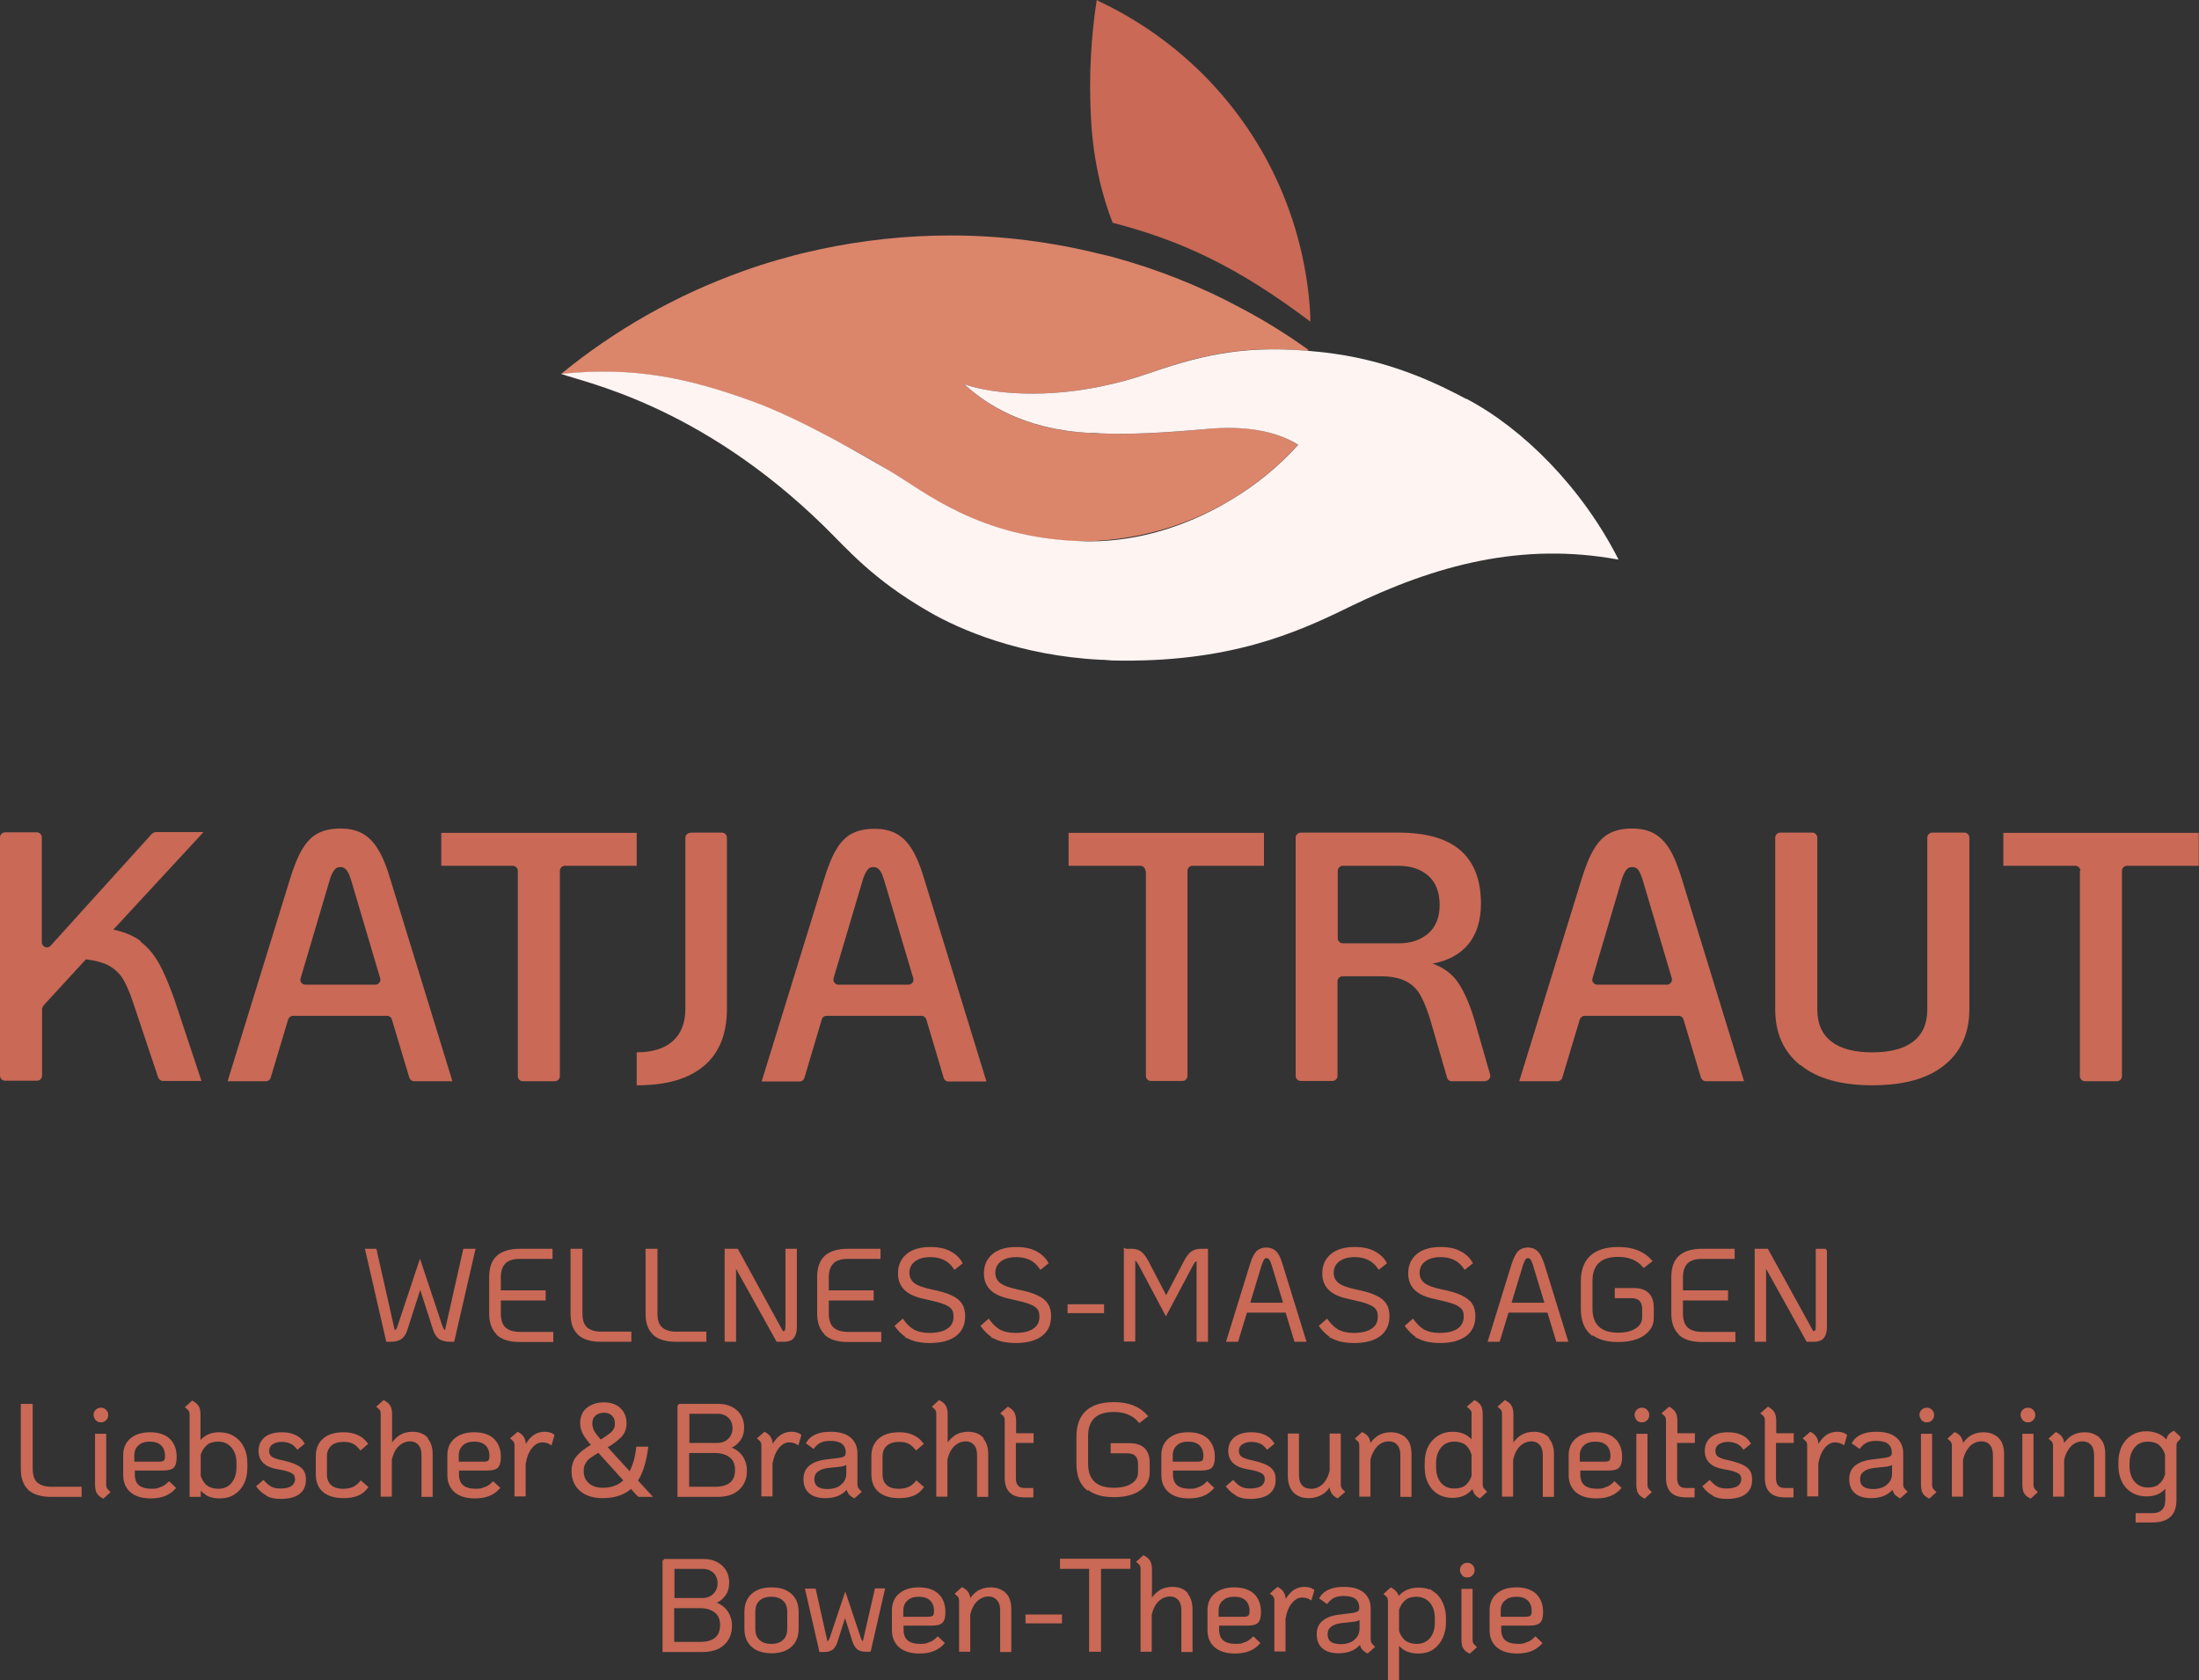 <?xml version="1.0" encoding="UTF-8"?>
<svg id="Main_1" data-name="Main 1" xmlns="http://www.w3.org/2000/svg" version="1.1" viewBox="0 0 86.76 66.29">
  <rect x="0" y="0" width="86.76" height="66.29" fill="#333333" stroke="none"/>
  <defs>
    <style>
      .cls-1 {
        fill: none;
      }

      .cls-1, .cls-2, .cls-3, .cls-4 {
        stroke-width: 0px;
      }

      .cls-5 {
        stroke: #c96956;
        stroke-miterlimit: 10;
        stroke-width: .1px;
      }

      .cls-5, .cls-2 {
        fill: #c96956;
      }

      .cls-3 {
        fill: #fef4f2;
      }

      .cls-4 {
        fill: #db856b;
      }
    </style>
  </defs>
  <g>
    <path class="cls-1" d="M42.62,21.36c.26,0,.53,0,.78,0,1.9-.09,3.68-.73,5.23-1.67-1.54.94-3.32,1.52-5.23,1.65-.26.02-.52.03-.78.03Z"/>
    <path class="cls-1" d="M35.11,18.59c-.7-.45-1.42-.85-2.17-1.23.8.43,1.56.87,2.17,1.23Z"/>
    <path class="cls-4" d="M29.64,15.83c1.05.38,2.22.96,3.3,1.54.74.38,1.47.78,2.17,1.23,1.34.79,3.5,2.63,7.51,2.76.26,0,.53,0,.78-.03,1.9-.13,3.68-.71,5.23-1.65.96-.58,1.83-1.3,2.58-2.13-.93-.59-2.22-.76-3.55-.63-2.01.19-3.14.22-4.25.18-.14,0-.28,0-.42-.02-2.62-.12-4.12-1.17-4.96-1.92.8.29,2.8.62,5.38.09.58-.12,1.18-.27,1.81-.49,1.93-.67,3.63-1.16,6.36-.92.01-.01.03-.03.04-.04-.84-.6-1.72-1.15-2.63-1.63-1.63-.88-3.37-1.57-5.2-2.06-.13-.03-.26-.06-.39-.09-1.89-.47-3.87-.73-5.9-.73-1.76,0-3.47.19-5.12.54-.46.1-.9.2-1.35.33-.12.03-.24.07-.36.1-.46.13-.92.28-1.36.44-2.63.94-5.06,2.32-7.18,4.06,2.93-.3,5.03.17,7.51,1.07Z"/>
    <path class="cls-2" d="M43.4,7.19c.13.52.28,1.05.5,1.6,2.74.71,4.94,1.75,7.8,3.9,0-.45-.08-2.31-.85-4.43-1.31-3.64-4.02-6.56-7.45-8.19-.04-.02-.09-.05-.13-.07-.23,1.49-.31,3.03-.23,4.59.04.89.16,1.74.36,2.6Z"/>
    <path class="cls-3" d="M57.85,15.74c-.88-.46-2.72-1.44-5.25-1.79-.35-.05-.68-.08-1.01-.11-2.74-.23-4.44.26-6.36.92-.63.22-1.23.37-1.81.49-2.58.53-4.58.2-5.38-.09.83.75,2.33,1.79,4.96,1.92.14,0,.28.01.42.02,1.11.04,2.24,0,4.25-.18,1.33-.12,2.62.04,3.55.63-.75.83-1.62,1.55-2.58,2.13-1.54.94-3.32,1.58-5.23,1.67-.26.01-.52.02-.78,0-4.02-.13-6.17-1.97-7.51-2.76-.61-.36-1.36-.79-2.17-1.23-1.08-.58-2.25-1.16-3.3-1.54-2.47-.89-4.58-1.37-7.51-1.07.81.32,5.43,1.18,10.36,6,.96.94,1.92,2.1,4.14,3.38,1.24.72,3.62,1.74,6.77,1.9.16,0,.32.02.48.03,4.58.1,7.24-1.08,9.32-2.1,3.44-1.68,6.85-2.58,10.65-1.88-1.45-2.86-3.78-5.18-6.01-6.35Z"/>
  </g>
  <g>
    <path class="cls-2" d="M5.54,37.15c.28.21.52.49.72.84.2.35.4.83.61,1.41l1.08,3.25h-1.52c-.09,0-.16-.06-.19-.14l-.99-2.96c-.13-.39-.26-.69-.39-.91s-.31-.39-.53-.52-.54-.22-.94-.27l-1.68,1.83s-.05.09-.05.14v2.62c0,.11-.09.2-.2.2H.2c-.11,0-.2-.09-.2-.2v-9.4c0-.11.09-.2.2-.2h1.25c.11,0,.2.09.2.2v4.14c0,.18.23.27.35.13l3.99-4.41s.09-.07.15-.07h1.89l-3.56,3.85c.44.09.8.24,1.08.45Z"/>
    <path class="cls-2" d="M15.29,40.08h-3.73c-.09,0-.16.06-.19.14l-.69,2.3c-.02.08-.1.14-.19.14h-1.51l2.45-7.94c.16-.52.32-.93.5-1.22.17-.29.38-.5.61-.62s.53-.19.88-.19.63.06.87.19.44.33.62.62c.18.29.35.7.5,1.22l2.44,7.94h-1.51c-.09,0-.16-.06-.19-.14l-.69-2.3c-.02-.08-.1-.14-.19-.14ZM14.81,38.85c.13,0,.23-.13.19-.25l-1.14-3.85c-.06-.19-.11-.32-.18-.41s-.14-.13-.25-.13-.19.04-.25.13-.13.22-.18.41l-1.14,3.85c-.04.13.06.25.19.25h2.76Z"/>
    <path class="cls-2" d="M17.39,34.16h2.84c.11,0,.2.09.2.2v8.1c0,.11.09.2.2.2h1.26c.11,0,.2-.09.2-.2v-8.1c0-.11.09-.2.2-.2h2.83v-1.3h-7.71v1.3Z"/>
    <path class="cls-2" d="M27.24,32.86c-.11,0-.2.09-.2.2v6.74c0,.56-.17.99-.5,1.28-.33.29-.8.44-1.42.44v1.3s.03,0,.04,0c1.15,0,2.02-.26,2.62-.77.6-.51.9-1.26.9-2.24v-6.76c0-.11-.09-.2-.2-.2h-1.25Z"/>
    <path class="cls-2" d="M36.33,40.08h-3.72c-.09,0-.17.06-.19.15l-.68,2.29c-.03.09-.1.15-.19.15h-1.5l2.45-7.94c.16-.52.32-.93.5-1.22.17-.29.38-.5.61-.62s.53-.19.88-.19.63.06.87.19.44.33.62.62c.18.29.35.7.5,1.22l2.44,7.94h-1.5c-.09,0-.17-.06-.19-.15l-.68-2.29c-.03-.09-.1-.15-.19-.15ZM35.84,38.85c.14,0,.23-.13.19-.26l-1.14-3.84c-.06-.19-.11-.32-.18-.41s-.14-.13-.25-.13-.19.04-.25.13-.13.22-.18.41l-1.14,3.84c-.04.13.06.26.19.26h2.75Z"/>
    <path class="cls-2" d="M45.19,34.36c0-.11-.09-.2-.2-.2h-2.83v-1.3h7.71v1.3h-2.82c-.11,0-.2.09-.2.2v8.09c0,.11-.09.2-.2.2h-1.24c-.11,0-.2-.09-.2-.2v-8.09Z"/>
    <path class="cls-2" d="M58.61,42.66h-1.33c-.09,0-.17-.06-.19-.15l-.62-2.14c-.13-.46-.27-.81-.41-1.07-.14-.26-.33-.45-.58-.58-.25-.13-.58-.2-1-.2h-1.51c-.11,0-.2.09-.2.2v3.73c0,.11-.09.2-.2.2h-1.25c-.11,0-.2-.09-.2-.2v-9.4c0-.11.09-.2.2-.2h3.84c1.1,0,1.92.23,2.46.7.54.47.81,1.17.81,2.11,0,.66-.17,1.19-.5,1.6-.34.4-.81.65-1.41.76.46.16.81.43,1.05.81.24.38.46.9.64,1.54l.58,2.02c.04.13-.06.26-.19.26ZM55.17,37.22c.49,0,.88-.13,1.18-.39.3-.26.45-.64.45-1.13s-.15-.89-.45-1.15-.69-.39-1.18-.39h-2.19c-.11,0-.2.09-.2.2v2.66c0,.11.09.2.2.2h2.19Z"/>
    <path class="cls-2" d="M66.25,40.08h-3.73c-.09,0-.16.06-.19.14l-.69,2.3c-.02.08-.1.14-.19.14h-1.51l2.45-7.94c.16-.52.32-.93.5-1.22.17-.29.38-.5.61-.62s.53-.19.88-.19.63.06.87.19.44.33.62.62c.18.29.34.7.5,1.22l2.44,7.94h-1.51c-.09,0-.16-.06-.19-.14l-.69-2.3c-.02-.08-.1-.14-.19-.14ZM65.77,38.85c.13,0,.22-.13.19-.25l-1.14-3.85c-.06-.19-.11-.32-.17-.41s-.14-.13-.25-.13-.19.04-.25.13-.13.22-.18.41l-1.14,3.85c-.04.13.06.25.19.25h2.77Z"/>
    <path class="cls-2" d="M71.03,42.03c-.66-.53-.99-1.26-.99-2.21v-6.77c0-.11.09-.2.2-.2h1.26c.11,0,.2.09.2.2v6.77c0,.56.18.98.55,1.27.37.29.91.43,1.62.43s1.25-.14,1.62-.43c.37-.29.55-.71.55-1.27v-6.77c0-.11.09-.2.2-.2h1.26c.11,0,.2.09.2.2v6.77c0,.94-.33,1.68-.99,2.21s-1.6.79-2.83.79-2.18-.26-2.83-.79Z"/>
    <path class="cls-2" d="M82.08,34.36c0-.11-.09-.2-.2-.2h-2.84v-1.3h7.71v1.3h-2.83c-.11,0-.2.09-.2.2v8.1c0,.11-.09.2-.2.2h-1.26c-.11,0-.2-.09-.2-.2v-8.1Z"/>
  </g>
  <g>
    <path class="cls-5" d="M18.7,49.32l-.82,3.57h-.13c-.17,0-.31-.04-.4-.1-.09-.07-.17-.19-.22-.35l-.55-1.71-.55,1.71c-.05.16-.12.28-.22.35s-.23.1-.4.1h-.13l-.82-3.57h.35l.73,3.24s.08-.04.11-.07c.03-.03.06-.08.08-.15l.84-2.52.84,2.52c.02.06.05.11.08.15.03.03.06.06.1.07l.73-3.24h.36Z"/>
    <path class="cls-5" d="M19.64,52.62c-.19-.17-.29-.44-.29-.8v-1.44c0-.36.1-.63.29-.8.19-.17.49-.26.88-.26h1.23v.3h-1.23c-.28,0-.48.06-.61.19-.13.13-.2.32-.2.58v.57h1.77v.3h-1.77v.57c0,.26.07.46.2.58s.33.19.61.19h1.26v.3h-1.26c-.4,0-.69-.09-.88-.26Z"/>
    <path class="cls-5" d="M22.84,52.62c-.19-.17-.28-.44-.28-.8v-2.5h.37v2.5c0,.26.06.46.19.58s.33.19.59.19h1.15v.3h-1.15c-.39,0-.68-.09-.87-.26Z"/>
    <path class="cls-5" d="M25.8,52.62c-.19-.17-.28-.44-.28-.8v-2.5h.37v2.5c0,.26.06.46.19.58s.33.19.59.19h1.15v.3h-1.15c-.39,0-.68-.09-.87-.26Z"/>
    <path class="cls-5" d="M31.39,49.32v3.04c0,.18-.04.31-.11.4s-.19.13-.35.13h-.26l-1.68-3.02v3.02h-.35v-3.57h.44l1.78,3.25h.04c.05,0,.09-.02.11-.06.02-.04.03-.1.03-.2v-2.99h.35Z"/>
    <path class="cls-5" d="M32.58,52.62c-.19-.17-.29-.44-.29-.8v-1.44c0-.36.1-.63.29-.8.19-.17.49-.26.88-.26h1.23v.3h-1.23c-.28,0-.48.06-.61.19-.13.13-.2.32-.2.58v.57h1.77v.3h-1.77v.57c0,.26.07.46.2.58s.33.19.61.19h1.26v.3h-1.26c-.4,0-.69-.09-.88-.26Z"/>
    <path class="cls-5" d="M35.92,52.8c-.2-.09-.39-.25-.56-.48l.25-.22c.15.2.3.34.46.42.16.08.36.12.6.12.32,0,.57-.06.74-.18.18-.12.26-.29.26-.52,0-.14-.03-.25-.1-.33-.06-.08-.18-.15-.34-.21-.16-.06-.4-.12-.72-.19-.35-.07-.61-.18-.78-.34-.17-.16-.25-.37-.25-.63,0-.31.11-.55.33-.73.22-.18.53-.26.92-.26.28,0,.52.05.72.15.2.1.36.24.47.43l-.25.2c-.11-.16-.24-.28-.4-.36-.16-.08-.35-.12-.56-.12-.27,0-.48.06-.64.18-.16.12-.24.29-.24.49,0,.18.07.33.21.44.14.11.37.19.69.26.34.07.6.14.78.23.19.08.32.19.4.31.08.12.12.28.12.47,0,.33-.12.58-.35.75-.23.17-.57.26-1,.26-.31,0-.57-.05-.77-.14Z"/>
    <path class="cls-5" d="M39.31,52.8c-.2-.09-.39-.25-.56-.48l.25-.22c.15.2.3.34.46.42.16.08.36.12.6.12.32,0,.57-.06.74-.18.18-.12.26-.29.26-.52,0-.14-.03-.25-.1-.33-.06-.08-.18-.15-.34-.21-.16-.06-.4-.12-.72-.19-.35-.07-.61-.18-.78-.34-.17-.16-.25-.37-.25-.63,0-.31.11-.55.33-.73.22-.18.53-.26.92-.26.28,0,.52.05.72.15.2.1.36.24.47.43l-.25.2c-.11-.16-.24-.28-.4-.36-.16-.08-.35-.12-.56-.12-.27,0-.48.06-.64.18-.16.12-.24.29-.24.49,0,.18.07.33.21.44.14.11.37.19.69.26.34.07.6.14.78.23.19.08.32.19.4.31.08.12.12.28.12.47,0,.33-.12.58-.35.75-.23.17-.57.26-1,.26-.31,0-.57-.05-.77-.14Z"/>
    <path class="cls-5" d="M42.17,51.51h1.34v.25h-1.34v-.25Z"/>
    <path class="cls-5" d="M44.41,49.32h.22c.15,0,.27.03.36.1.09.07.18.18.27.35l.75,1.44.75-1.44c.09-.17.18-.29.27-.35.09-.07.22-.1.36-.1h.22v3.57h-.35v-3.2s-.09.03-.12.05c-.04.03-.07.08-.11.15l-1.03,1.94-1.03-1.94c-.04-.07-.08-.13-.11-.16s-.07-.04-.12-.05v3.2h-.35v-3.57Z"/>
    <path class="cls-5" d="M50.77,51.74h-1.61l-.35,1.15h-.37l.92-2.98c.07-.24.16-.41.24-.5.09-.09.21-.14.36-.14s.27.05.36.14c.09.09.17.26.24.5l.92,2.98h-.37l-.35-1.15ZM50.69,51.45l-.47-1.55c-.04-.12-.07-.2-.11-.24-.03-.04-.08-.07-.14-.07s-.1.02-.13.07c-.03.04-.07.12-.11.24l-.47,1.55h1.43Z"/>
    <path class="cls-5" d="M52.66,52.8c-.2-.09-.39-.25-.56-.48l.25-.22c.15.2.3.34.46.42.16.08.36.12.6.12.32,0,.57-.06.74-.18.18-.12.26-.29.26-.52,0-.14-.03-.25-.1-.33-.06-.08-.18-.15-.34-.21s-.4-.12-.72-.19c-.35-.07-.61-.18-.78-.34-.17-.16-.25-.37-.25-.63,0-.31.11-.55.33-.73.22-.18.53-.26.92-.26.28,0,.52.05.72.15.2.1.36.24.47.43l-.25.2c-.11-.16-.24-.28-.4-.36-.16-.08-.35-.12-.56-.12-.27,0-.48.06-.64.18-.16.12-.24.29-.24.49,0,.18.07.33.21.44.14.11.37.19.69.26.34.07.6.14.78.23.19.08.32.19.4.31.08.12.12.28.12.47,0,.33-.12.58-.35.75s-.57.26-1,.26c-.31,0-.57-.05-.77-.14Z"/>
    <path class="cls-5" d="M56.05,52.8c-.2-.09-.39-.25-.56-.48l.25-.22c.15.2.3.34.46.42.16.08.36.12.6.12.32,0,.57-.06.74-.18.17-.12.26-.29.26-.52,0-.14-.03-.25-.1-.33-.07-.08-.18-.15-.34-.21-.16-.06-.41-.12-.72-.19-.35-.07-.61-.18-.78-.34-.17-.16-.25-.37-.25-.63,0-.31.11-.55.33-.73.22-.18.53-.26.92-.26.28,0,.52.05.72.15.2.1.36.24.47.43l-.25.2c-.11-.16-.24-.28-.4-.36-.16-.08-.35-.12-.56-.12-.27,0-.48.06-.64.18-.16.12-.24.29-.24.49,0,.18.07.33.21.44s.37.19.69.26c.34.07.6.14.78.23s.32.19.4.31c.08.12.12.28.12.47,0,.33-.12.58-.35.75-.23.17-.57.26-1,.26-.31,0-.57-.05-.77-.14Z"/>
    <path class="cls-5" d="M61.09,51.74h-1.61l-.35,1.15h-.37l.92-2.98c.08-.24.16-.41.24-.5.09-.09.21-.14.36-.14s.27.05.36.14c.09.09.17.26.25.5l.92,2.98h-.37l-.35-1.15ZM61,51.45l-.47-1.55c-.04-.12-.07-.2-.11-.24-.03-.04-.08-.07-.14-.07-.05,0-.1.02-.13.07-.03.04-.07.12-.11.24l-.47,1.55h1.43Z"/>
    <path class="cls-5" d="M62.78,52.61c-.24-.22-.36-.54-.36-.97v-1.09c0-.42.12-.75.36-.97.24-.22.6-.33,1.07-.33.57,0,.99.17,1.28.5l-.27.21c-.24-.28-.58-.42-1.01-.42-.35,0-.62.08-.8.25-.18.17-.27.42-.27.75v1.09c0,.33.09.58.27.75.18.17.45.25.79.25.31,0,.55-.06.73-.18s.27-.28.27-.48v-.33c0-.15-.04-.27-.12-.35-.08-.08-.2-.12-.35-.12h-.61v-.3h.69c.5,0,.75.24.75.73v.38c0,.19-.05.36-.17.49-.11.14-.27.25-.47.32s-.45.11-.72.11c-.47,0-.82-.11-1.06-.33Z"/>
    <path class="cls-5" d="M66.28,52.62c-.19-.17-.29-.44-.29-.8v-1.44c0-.36.1-.63.29-.8.19-.17.49-.26.88-.26h1.23v.3h-1.23c-.28,0-.48.06-.61.19-.13.13-.2.32-.2.58v.57h1.78v.3h-1.78v.57c0,.26.07.46.2.58s.33.19.61.19h1.26v.3h-1.26c-.4,0-.69-.09-.88-.26Z"/>
    <path class="cls-5" d="M72.03,49.32v3.04c0,.18-.04.31-.11.4-.08.09-.19.13-.35.13h-.26l-1.68-3.02v3.02h-.35v-3.57h.44l1.79,3.25h.04c.05,0,.09-.02.11-.06.02-.04.03-.1.03-.2v-2.99h.35Z"/>
    <path class="cls-5" d="M1.15,58.74c-.19-.17-.28-.44-.28-.8v-2.5h.37v2.5c0,.26.06.46.19.58s.33.19.59.19h1.15v.3h-1.15c-.39,0-.68-.09-.87-.26Z"/>
    <path class="cls-5" d="M3.81,56s-.07-.1-.07-.17.02-.12.07-.17c.05-.05.1-.07.17-.07s.12.02.17.07.07.1.07.17-.02.12-.07.17-.1.07-.17.07-.12-.02-.17-.07ZM3.86,58.87c-.04-.07-.06-.17-.06-.3v-1.95h.34v1.96c0,.06.01.11.03.15.02.04.06.08.12.14l-.22.2c-.11-.06-.18-.12-.22-.2Z"/>
    <path class="cls-5" d="M6.36,58.72c.11-.04.22-.12.31-.21l.21.2c-.11.12-.24.21-.39.27-.15.06-.33.09-.55.09-.33,0-.58-.08-.76-.23-.18-.16-.27-.37-.27-.65v-.78c0-.26.09-.47.27-.62s.42-.23.74-.23.57.08.74.24c.17.16.26.39.26.68,0,.19-.03.32-.1.39-.07.07-.2.1-.39.1h-1.16v.21c0,.2.06.36.18.46.12.1.3.15.54.15.15,0,.28-.02.39-.07ZM5.43,56.99c-.12.11-.18.25-.18.44v.29h1.02c.12,0,.19-.02.23-.06.04-.04.06-.11.06-.22,0-.19-.06-.34-.17-.45-.12-.11-.28-.16-.48-.16s-.36.05-.48.16Z"/>
    <path class="cls-5" d="M8.2,58.96c-.14-.07-.25-.16-.33-.29v.34h-.34v-3.2c0-.06-.01-.12-.03-.15-.02-.04-.06-.08-.13-.14l.22-.2c.1.06.17.12.21.19.04.07.06.17.06.31v1.14c.09-.13.2-.23.33-.3.13-.07.29-.1.46-.1.21,0,.4.05.56.15s.28.23.37.41c.09.18.13.38.13.62v.16c0,.24-.04.44-.13.62-.09.18-.21.31-.37.41-.16.1-.34.14-.55.14-.18,0-.33-.03-.47-.1ZM9.17,58.54c.14-.16.21-.38.21-.65v-.16c0-.27-.07-.49-.21-.65-.14-.16-.32-.25-.56-.25-.2,0-.36.05-.47.14s-.21.23-.27.41v.86c.06.18.15.32.27.41s.28.14.47.14c.23,0,.42-.08.56-.24Z"/>
    <path class="cls-5" d="M10.56,58.97c-.14-.06-.27-.17-.39-.32l.22-.19c.11.12.21.2.31.25.1.05.22.07.37.07.2,0,.36-.04.46-.11s.16-.18.16-.31c0-.08-.02-.15-.06-.2-.04-.05-.11-.09-.21-.13-.1-.04-.26-.08-.46-.11-.48-.08-.71-.31-.71-.68,0-.21.08-.38.23-.5.15-.12.37-.18.64-.18.19,0,.36.03.51.1s.25.16.33.29l-.22.18c-.08-.1-.17-.18-.27-.22-.1-.05-.22-.07-.35-.07-.17,0-.3.04-.4.11-.1.07-.15.17-.15.3,0,.11.04.2.12.26.08.06.22.11.42.15.23.05.42.11.55.17s.22.13.28.22c.06.09.08.2.08.34,0,.23-.08.4-.24.52s-.4.18-.71.18c-.2,0-.37-.03-.51-.1Z"/>
    <path class="cls-5" d="M12.78,58.83c-.18-.15-.27-.37-.27-.66v-.72c0-.28.09-.5.28-.66s.44-.23.77-.23c.2,0,.37.03.52.1.15.06.27.16.38.3l-.23.2c-.1-.12-.19-.2-.3-.25s-.22-.07-.37-.07c-.22,0-.39.05-.52.16-.12.11-.19.26-.19.45v.72c0,.2.06.35.18.46s.29.16.52.16c.15,0,.29-.03.4-.08s.21-.13.29-.23l.23.2c-.1.13-.22.23-.37.29-.15.06-.33.09-.55.09-.33,0-.59-.08-.77-.23Z"/>
    <path class="cls-5" d="M16.82,56.77c.13.14.2.34.2.6v1.64h-.34v-1.59c0-.19-.04-.33-.13-.44-.09-.1-.21-.16-.37-.16-.18,0-.34.07-.48.2-.14.13-.23.32-.29.56v1.42h-.34v-3.21c0-.06-.01-.12-.03-.16-.02-.04-.06-.08-.12-.13l.22-.2c.11.06.18.12.22.2s.06.17.06.3v1.3c.08-.18.2-.31.34-.41s.32-.15.51-.15c.24,0,.43.07.56.21Z"/>
    <path class="cls-5" d="M19.15,58.72c.11-.04.22-.12.31-.21l.21.2c-.11.12-.24.21-.39.27-.15.06-.33.09-.55.09-.33,0-.58-.08-.76-.23-.18-.16-.27-.37-.27-.65v-.78c0-.26.09-.47.27-.62s.42-.23.74-.23.57.08.74.24c.17.16.26.39.26.68,0,.19-.03.32-.1.39-.07.07-.2.1-.39.1h-1.16v.21c0,.2.06.36.18.46.12.1.3.15.54.15.15,0,.28-.02.39-.07ZM18.23,56.99c-.12.11-.18.25-.18.44v.29h1.02c.12,0,.19-.02.23-.06.04-.04.06-.11.06-.22,0-.19-.06-.34-.17-.45-.12-.11-.28-.16-.48-.16s-.36.05-.48.16Z"/>
    <path class="cls-5" d="M21.82,56.64l-.09.31c-.1-.06-.21-.09-.33-.09-.17,0-.31.08-.44.23-.13.16-.22.37-.27.65v1.25h-.34v-1.96c0-.06-.01-.11-.03-.15-.02-.04-.06-.08-.12-.13l.23-.2c.1.06.17.12.21.2s.06.17.06.3v.13c.08-.2.19-.36.32-.47s.29-.17.47-.17c.13,0,.24.03.33.09Z"/>
    <path class="cls-5" d="M25.2,59.01l-.3-.33c-.28.25-.65.38-1.12.38-.36,0-.65-.09-.86-.27-.21-.18-.32-.43-.32-.74,0-.24.07-.43.2-.58.13-.15.33-.3.59-.45-.15-.17-.27-.32-.34-.45s-.11-.27-.11-.42c0-.24.08-.43.24-.56s.37-.21.64-.21.47.07.62.21c.15.14.23.33.23.57,0,.19-.06.36-.18.49-.12.13-.31.28-.59.44l.95,1.04c.15-.25.25-.58.3-1h.37c-.07.56-.21.99-.41,1.29l.54.59h-.46ZM24.66,58.41l-1.04-1.15c-.15.08-.26.15-.35.22-.09.06-.16.14-.21.23-.06.09-.08.21-.08.33,0,.22.07.39.22.52s.34.19.59.19c.37,0,.66-.12.88-.35ZM23.46,55.81c-.09.08-.14.2-.14.35,0,.12.03.22.08.32s.15.22.29.38c.22-.13.37-.24.47-.33.1-.1.15-.21.15-.36s-.04-.26-.13-.35c-.09-.09-.21-.13-.35-.13s-.28.04-.37.13Z"/>
    <path class="cls-5" d="M26.78,55.44h1.55c.3,0,.53.08.71.24.18.16.27.38.27.64,0,.2-.05.37-.16.51-.11.14-.25.24-.44.29.22.05.39.16.52.32.12.16.19.35.19.59,0,.3-.1.54-.3.72s-.47.26-.82.26h-1.52v-3.57ZM28.3,56.98c.19,0,.35-.06.47-.18.12-.12.18-.27.18-.45s-.06-.34-.18-.45c-.12-.11-.27-.17-.47-.17h-1.15v1.25h1.15ZM28.22,58.71c.27,0,.48-.06.62-.18s.21-.3.21-.53-.07-.41-.22-.53-.35-.19-.62-.19h-1.07v1.43h1.07Z"/>
    <path class="cls-5" d="M31.56,56.64l-.09.31c-.1-.06-.21-.09-.33-.09-.17,0-.31.08-.44.23-.13.16-.22.37-.27.65v1.25h-.34v-1.96c0-.06-.01-.11-.03-.15-.02-.04-.06-.08-.12-.13l.23-.2c.1.06.17.12.21.2s.06.17.06.3v.13c.08-.2.19-.36.32-.47s.29-.17.47-.17c.13,0,.24.03.33.09Z"/>
    <path class="cls-5" d="M33.81,58.72s.06.08.12.14l-.23.2c-.08-.05-.15-.1-.19-.16-.04-.06-.06-.14-.07-.24-.09.13-.21.23-.36.3-.15.07-.32.1-.52.1-.26,0-.46-.06-.6-.18-.14-.12-.21-.29-.21-.52,0-.21.07-.38.22-.5.15-.12.37-.2.66-.23l.4-.05c.11-.01.2-.03.25-.05s.09-.05.11-.09.03-.09.03-.17c-.03-.32-.25-.47-.66-.47-.15,0-.28.02-.39.07-.11.05-.2.13-.28.23l-.23-.17c.16-.26.46-.39.91-.39.33,0,.58.07.75.21.17.14.26.34.26.6v1.21c0,.06.01.11.03.15ZM33.22,58.61c.15-.12.22-.28.22-.48v-.41s-.09.05-.15.07c-.06.02-.14.03-.24.04l-.38.04c-.19.02-.34.08-.44.16-.1.08-.15.19-.15.33,0,.29.19.44.56.44.24,0,.43-.06.58-.18Z"/>
    <path class="cls-5" d="M34.7,58.83c-.18-.15-.27-.37-.27-.66v-.72c0-.28.09-.5.28-.66s.44-.23.77-.23c.2,0,.37.03.52.1.15.06.27.16.38.3l-.23.2c-.1-.12-.19-.2-.3-.25s-.22-.07-.37-.07c-.22,0-.39.05-.52.16-.12.11-.19.26-.19.45v.72c0,.2.06.35.18.46s.29.16.52.16c.15,0,.29-.03.4-.08s.21-.13.29-.23l.23.2c-.1.13-.22.23-.37.29-.15.06-.33.09-.55.09-.33,0-.59-.08-.77-.23Z"/>
    <path class="cls-5" d="M38.74,56.77c.13.14.2.34.2.6v1.64h-.34v-1.59c0-.19-.04-.33-.13-.44-.09-.1-.21-.16-.37-.16-.18,0-.34.07-.48.2-.14.13-.23.32-.29.56v1.42h-.34v-3.21c0-.06-.01-.12-.03-.16-.02-.04-.06-.08-.12-.13l.22-.2c.11.06.18.12.22.2s.06.17.06.3v1.3c.08-.18.2-.31.34-.41s.32-.15.51-.15c.24,0,.43.07.56.21Z"/>
    <path class="cls-5" d="M40.03,56.88v1.43c0,.3.13.45.4.45h.29v.27h-.29c-.26,0-.44-.06-.56-.18-.12-.12-.18-.3-.18-.55v-2.26c0-.06-.01-.11-.03-.15s-.06-.08-.12-.13l.23-.2c.1.06.17.12.21.2s.06.17.06.3v.54h.69v.28h-.69Z"/>
    <path class="cls-5" d="M42.88,58.73c-.24-.22-.36-.54-.36-.97v-1.09c0-.42.12-.75.36-.97.24-.22.6-.33,1.07-.33.57,0,.99.17,1.28.5l-.27.21c-.24-.28-.58-.42-1.01-.42-.35,0-.62.08-.8.25-.18.17-.27.42-.27.75v1.09c0,.33.09.58.27.75.18.17.45.25.8.25.31,0,.55-.06.73-.18.18-.12.27-.28.27-.48v-.33c0-.15-.04-.27-.12-.35-.08-.08-.2-.12-.35-.12h-.61v-.3h.69c.5,0,.75.24.75.73v.38c0,.19-.06.36-.17.49-.11.14-.27.25-.47.32-.21.08-.45.11-.72.11-.47,0-.82-.11-1.06-.33Z"/>
    <path class="cls-5" d="M47.32,58.72c.11-.04.22-.12.31-.21l.21.2c-.11.12-.24.21-.39.27s-.33.09-.55.09c-.33,0-.58-.08-.76-.23-.18-.16-.27-.37-.27-.65v-.78c0-.26.09-.47.27-.62s.42-.23.74-.23.57.08.74.24c.17.16.26.39.26.68,0,.19-.03.32-.1.39s-.2.1-.39.1h-1.16v.21c0,.2.06.36.18.46.12.1.3.15.54.15.15,0,.28-.02.39-.07ZM46.4,56.99c-.12.11-.18.25-.18.44v.29h1.02c.12,0,.19-.02.23-.06.04-.04.06-.11.06-.22,0-.19-.06-.34-.17-.45-.12-.11-.28-.16-.48-.16s-.36.05-.48.16Z"/>
    <path class="cls-5" d="M48.82,58.97c-.14-.06-.27-.17-.39-.32l.22-.19c.11.12.21.2.31.25.1.05.22.07.37.07.2,0,.36-.04.46-.11s.16-.18.16-.31c0-.08-.02-.15-.06-.2-.04-.05-.11-.09-.21-.13-.1-.04-.26-.08-.46-.11-.48-.08-.71-.31-.71-.68,0-.21.08-.38.23-.5.15-.12.37-.18.64-.18.19,0,.36.03.51.1s.25.16.33.29l-.22.18c-.08-.1-.17-.18-.27-.22s-.22-.07-.35-.07c-.17,0-.3.04-.4.11-.1.07-.15.17-.15.3,0,.11.04.2.12.26s.22.11.42.15c.23.05.42.11.55.17s.22.13.28.22c.06.09.08.2.08.34,0,.23-.08.4-.24.52-.16.12-.4.18-.71.18-.2,0-.37-.03-.51-.1Z"/>
    <path class="cls-5" d="M52.87,58.72s.07.09.13.14l-.23.2c-.1-.06-.17-.12-.21-.2-.04-.07-.06-.17-.06-.3v-.04c-.09.17-.2.31-.35.4-.15.09-.32.14-.51.14-.25,0-.44-.07-.58-.22-.14-.15-.2-.36-.2-.62v-1.61h.34v1.59c0,.19.05.34.14.44.09.1.23.15.4.15.18,0,.34-.07.48-.2.13-.13.23-.31.29-.55v-1.43h.34v1.96c0,.06.01.11.03.15Z"/>
    <path class="cls-5" d="M55.44,56.77c.14.14.2.34.2.6v1.64h-.34v-1.59c0-.19-.04-.33-.13-.44-.09-.1-.21-.16-.38-.16-.18,0-.34.07-.48.2-.13.14-.23.32-.29.56v1.42h-.34v-1.96c0-.06-.01-.11-.03-.15s-.06-.08-.12-.13l.22-.2c.11.06.18.12.22.2s.06.17.06.3v.05c.08-.18.2-.31.34-.41.14-.09.31-.14.5-.14.24,0,.43.07.57.22Z"/>
    <path class="cls-5" d="M58.48,58.72s.06.08.12.14l-.22.2c-.09-.05-.15-.11-.19-.19-.04-.08-.06-.16-.07-.24-.18.28-.45.42-.81.42-.21,0-.4-.05-.55-.14-.16-.1-.28-.23-.37-.41s-.13-.38-.13-.62v-.16c0-.23.04-.44.13-.62s.21-.31.37-.41.34-.15.55-.15c.17,0,.33.03.47.1.14.07.25.17.33.29v-1.14c0-.06,0-.11-.03-.15s-.06-.08-.13-.14l.23-.2c.1.05.17.12.21.19.04.08.06.18.06.31v2.76c0,.06.01.11.03.15ZM58.11,57.38c-.06-.18-.15-.32-.26-.41s-.28-.14-.47-.14c-.23,0-.42.08-.56.25s-.21.38-.21.65v.16c0,.27.07.49.21.65s.32.24.56.24c.2,0,.36-.05.47-.14s.21-.23.26-.41v-.86Z"/>
    <path class="cls-5" d="M61.06,56.77c.13.14.2.34.2.6v1.64h-.34v-1.59c0-.19-.04-.33-.13-.44-.09-.1-.21-.16-.37-.16-.18,0-.34.07-.48.2-.14.13-.23.32-.29.56v1.42h-.34v-3.21c0-.06-.01-.12-.03-.16-.02-.04-.06-.08-.12-.13l.22-.2c.11.06.18.12.22.2s.06.17.06.3v1.3c.08-.18.2-.31.34-.41.15-.1.32-.15.51-.15.24,0,.43.07.56.21Z"/>
    <path class="cls-5" d="M63.39,58.72c.11-.04.22-.12.31-.21l.21.2c-.11.12-.24.21-.39.27-.15.06-.33.09-.55.09-.33,0-.58-.08-.76-.23-.18-.16-.27-.37-.27-.65v-.78c0-.26.09-.47.27-.62s.42-.23.74-.23.57.08.74.24c.17.16.26.39.26.68,0,.19-.04.32-.1.39-.07.07-.2.1-.39.1h-1.16v.21c0,.2.06.36.18.46.12.1.3.15.54.15.15,0,.28-.02.39-.07ZM62.46,56.99c-.12.11-.18.25-.18.44v.29h1.02c.12,0,.19-.02.23-.06s.06-.11.06-.22c0-.19-.06-.34-.17-.45-.12-.11-.28-.16-.48-.16s-.36.05-.48.16Z"/>
    <path class="cls-5" d="M64.61,56s-.07-.1-.07-.17.02-.12.07-.17.1-.07.17-.07.12.02.17.07.07.1.07.17-.02.12-.07.17-.1.07-.17.07-.12-.02-.17-.07ZM64.67,58.87c-.04-.07-.06-.17-.06-.3v-1.95h.34v1.96c0,.06.01.11.03.15.02.04.06.08.12.14l-.22.2c-.11-.06-.18-.12-.22-.2Z"/>
    <path class="cls-5" d="M66.12,56.88v1.43c0,.3.13.45.4.45h.29v.27h-.29c-.25,0-.44-.06-.56-.18-.12-.12-.18-.3-.18-.55v-2.26c0-.06-.01-.11-.03-.15-.02-.04-.06-.08-.12-.13l.23-.2c.1.06.17.12.21.2s.06.17.06.3v.54h.69v.28h-.69Z"/>
    <path class="cls-5" d="M67.62,58.97c-.14-.06-.27-.17-.39-.32l.22-.19c.11.12.21.2.31.25.1.05.22.07.37.07.2,0,.36-.04.46-.11s.16-.18.16-.31c0-.08-.02-.15-.06-.2-.04-.05-.11-.09-.21-.13-.1-.04-.26-.08-.46-.11-.48-.08-.71-.31-.71-.68,0-.21.08-.38.23-.5.15-.12.37-.18.64-.18.19,0,.36.03.51.1s.25.16.33.29l-.22.18c-.08-.1-.17-.18-.27-.22s-.22-.07-.35-.07c-.17,0-.3.04-.4.11-.1.07-.15.17-.15.3,0,.11.04.2.12.26s.22.11.42.15c.23.05.42.11.55.17s.22.13.28.22c.06.09.08.2.08.34,0,.23-.08.4-.24.52-.16.12-.4.18-.71.18-.2,0-.37-.03-.51-.1Z"/>
    <path class="cls-5" d="M70.02,56.88v1.43c0,.3.13.45.4.45h.29v.27h-.29c-.25,0-.44-.06-.56-.18-.12-.12-.18-.3-.18-.55v-2.26c0-.06-.01-.11-.03-.15-.02-.04-.06-.08-.12-.13l.23-.2c.1.06.17.12.21.2s.06.17.06.3v.54h.69v.28h-.69Z"/>
    <path class="cls-5" d="M72.82,56.64l-.09.31c-.1-.06-.21-.09-.33-.09-.17,0-.31.08-.44.23-.13.16-.22.37-.27.65v1.25h-.34v-1.96c0-.06-.01-.11-.03-.15s-.06-.08-.12-.13l.23-.2c.1.06.17.12.21.2s.06.17.06.3v.13c.08-.2.19-.36.32-.47s.29-.17.47-.17c.13,0,.24.03.33.09Z"/>
    <path class="cls-5" d="M75.07,58.72s.06.08.12.14l-.23.2c-.08-.05-.15-.1-.19-.16-.04-.06-.06-.14-.07-.24-.09.13-.21.23-.36.3-.15.07-.33.1-.52.1-.26,0-.46-.06-.6-.18-.14-.12-.21-.29-.21-.52,0-.21.07-.38.22-.5.15-.12.37-.2.66-.23l.4-.05c.11-.01.2-.03.25-.05.06-.02.09-.05.12-.09s.03-.09.03-.17c-.03-.32-.25-.47-.66-.47-.15,0-.28.02-.39.07-.11.05-.2.13-.28.23l-.24-.17c.16-.26.46-.39.91-.39.33,0,.58.07.75.21s.26.34.26.6v1.21c0,.06.01.11.03.15ZM74.48,58.61c.15-.12.22-.28.22-.48v-.41s-.09.05-.15.07c-.06.02-.14.03-.24.04l-.38.04c-.19.02-.34.08-.44.16-.1.08-.15.19-.15.33,0,.29.19.44.56.44.24,0,.43-.06.58-.18Z"/>
    <path class="cls-5" d="M75.85,56s-.07-.1-.07-.17.02-.12.07-.17.1-.07.17-.07.12.02.17.07.07.1.07.17-.02.12-.07.17-.1.07-.17.07-.12-.02-.17-.07ZM75.9,58.87c-.04-.07-.06-.17-.06-.3v-1.95h.34v1.96c0,.06.01.11.03.15.02.04.06.08.12.14l-.22.2c-.11-.06-.18-.12-.22-.2Z"/>
    <path class="cls-5" d="M78.82,56.77c.14.14.2.34.2.6v1.64h-.34v-1.59c0-.19-.04-.33-.13-.44-.09-.1-.21-.16-.38-.16-.18,0-.34.07-.48.2-.13.14-.23.32-.29.56v1.42h-.34v-1.96c0-.06-.01-.11-.03-.15s-.06-.08-.12-.13l.22-.2c.11.06.18.12.22.2s.06.17.06.3v.05c.08-.18.2-.31.34-.41.14-.09.31-.14.5-.14.24,0,.43.07.57.22Z"/>
    <path class="cls-5" d="M79.84,56s-.07-.1-.07-.17.02-.12.07-.17.1-.07.17-.07.12.02.17.07.07.1.07.17-.02.12-.07.17-.1.07-.17.07-.12-.02-.17-.07ZM79.9,58.87c-.04-.07-.06-.17-.06-.3v-1.95h.34v1.96c0,.06.01.11.03.15.02.04.06.08.12.14l-.22.2c-.11-.06-.18-.12-.22-.2Z"/>
    <path class="cls-5" d="M82.81,56.77c.14.14.2.34.2.6v1.64h-.34v-1.59c0-.19-.04-.33-.13-.44-.09-.1-.21-.16-.38-.16-.18,0-.34.07-.48.2-.13.14-.23.32-.29.56v1.42h-.34v-1.96c0-.06-.01-.11-.03-.15s-.06-.08-.12-.13l.22-.2c.11.06.18.12.22.2s.06.17.06.3v.05c.08-.18.2-.31.34-.41.14-.09.31-.14.5-.14.24,0,.43.07.57.22Z"/>
    <path class="cls-5" d="M85.97,56.76c-.06.05-.1.1-.12.13-.02.04-.03.09-.03.15v2.14c0,.28-.07.49-.22.63-.15.14-.38.21-.68.21h-.61v-.27h.61c.19,0,.33-.05.42-.15.1-.1.14-.24.14-.43v-.58c-.08.13-.19.23-.32.3-.13.07-.29.1-.47.1-.32,0-.58-.11-.77-.32s-.29-.5-.29-.86v-.11c0-.23.04-.44.13-.62s.21-.31.37-.41.34-.15.55-.15c.18,0,.34.04.48.1.14.07.26.17.35.3,0-.09.02-.17.05-.23.03-.06.1-.12.2-.18l.22.2ZM85.21,58.59c.12-.09.21-.23.26-.41v-.8c-.06-.18-.15-.32-.26-.41s-.28-.14-.47-.14c-.23,0-.42.08-.56.25s-.21.38-.21.65v.11c0,.27.07.49.21.65s.32.25.56.25c.2,0,.36-.05.47-.14Z"/>
    <path class="cls-5" d="M26.19,61.56h1.55c.3,0,.53.08.71.24.18.16.27.38.27.64,0,.2-.05.37-.16.51-.11.14-.25.24-.44.29.22.05.39.16.52.32.12.16.19.35.19.59,0,.3-.1.54-.3.72s-.47.26-.82.26h-1.52v-3.57ZM27.71,63.1c.19,0,.35-.06.47-.18.12-.12.18-.27.18-.45s-.06-.34-.18-.45c-.12-.11-.27-.17-.47-.17h-1.15v1.25h1.15ZM27.63,64.83c.27,0,.48-.06.62-.18s.21-.3.21-.53-.07-.41-.22-.53-.35-.19-.62-.19h-1.07v1.43h1.07Z"/>
    <path class="cls-5" d="M29.69,64.94c-.18-.16-.27-.39-.27-.68v-.66c0-.29.09-.52.27-.68s.43-.24.75-.24.57.08.75.24c.18.16.27.39.27.68v.66c0,.29-.09.52-.27.68-.18.16-.43.24-.75.24s-.57-.08-.75-.24ZM30.93,64.74c.12-.11.18-.27.18-.48v-.66c0-.21-.06-.37-.18-.48-.12-.11-.28-.17-.5-.17s-.38.06-.5.17-.18.27-.18.48v.66c0,.21.06.37.18.48s.28.17.5.17.38-.06.5-.17Z"/>
    <path class="cls-5" d="M31.83,62.73h.31l.47,2.1c.08-.02.13-.08.17-.18l.57-1.7.57,1.7c.02.05.04.1.06.12s.06.04.1.05l.48-2.1h.3l-.55,2.4h-.15c-.13,0-.23-.03-.3-.08-.07-.06-.13-.14-.17-.26l-.35-1.1-.35,1.1c-.04.13-.1.21-.17.27-.07.05-.17.08-.3.08h-.15l-.55-2.4Z"/>
    <path class="cls-5" d="M36.69,64.84c.11-.04.22-.12.31-.21l.21.2c-.11.12-.24.21-.39.27-.15.06-.33.09-.55.09-.33,0-.58-.08-.76-.23-.18-.16-.27-.37-.27-.65v-.78c0-.26.09-.47.27-.62s.42-.23.74-.23.57.08.74.24c.17.16.26.39.26.68,0,.19-.03.32-.1.39-.07.07-.2.1-.39.1h-1.16v.21c0,.2.06.36.18.46.12.1.3.15.54.15.15,0,.28-.02.39-.07ZM35.77,63.11c-.12.11-.18.25-.18.44v.29h1.02c.12,0,.19-.02.23-.06.04-.04.06-.11.06-.22,0-.19-.06-.34-.17-.45-.12-.11-.28-.16-.48-.16s-.36.05-.48.16Z"/>
    <path class="cls-5" d="M39.65,62.89c.14.14.2.34.2.6v1.64h-.34v-1.59c0-.19-.04-.33-.14-.44-.09-.1-.21-.16-.37-.16-.18,0-.34.07-.48.2s-.23.32-.29.56v1.42h-.34v-1.96c0-.06-.01-.11-.03-.15-.02-.04-.06-.08-.12-.13l.22-.2c.11.06.18.12.22.2s.06.17.06.3v.05c.08-.18.2-.31.34-.41.14-.09.31-.14.5-.14.24,0,.43.07.57.22Z"/>
    <path class="cls-5" d="M40.51,63.75h1.34v.25h-1.34v-.25Z"/>
    <path class="cls-5" d="M43.03,61.85h-1.16v-.3h2.68v.3h-1.16v3.27h-.37v-3.27Z"/>
    <path class="cls-5" d="M46.8,62.89c.13.14.2.34.2.6v1.64h-.34v-1.59c0-.19-.04-.33-.13-.44-.09-.1-.21-.16-.37-.16-.18,0-.34.07-.48.2-.14.13-.23.32-.29.56v1.42h-.34v-3.21c0-.06-.01-.12-.03-.16-.02-.04-.06-.08-.12-.13l.22-.2c.11.06.18.12.22.2s.06.17.06.3v1.3c.08-.18.2-.31.34-.41s.32-.15.51-.15c.24,0,.43.07.56.21Z"/>
    <path class="cls-5" d="M49.14,64.84c.11-.04.22-.12.31-.21l.21.2c-.11.12-.24.21-.39.27s-.33.09-.55.09c-.33,0-.58-.08-.76-.23-.18-.16-.27-.37-.27-.65v-.78c0-.26.09-.47.27-.62s.42-.23.74-.23.57.08.74.24c.17.16.26.39.26.68,0,.19-.03.32-.1.39s-.2.1-.39.1h-1.16v.21c0,.2.06.36.18.46.12.1.3.15.54.15.15,0,.28-.02.39-.07ZM48.21,63.11c-.12.11-.18.25-.18.44v.29h1.02c.12,0,.19-.02.24-.06.04-.04.06-.11.06-.22,0-.19-.06-.34-.17-.45-.12-.11-.28-.16-.48-.16s-.37.05-.48.16Z"/>
    <path class="cls-5" d="M51.8,62.76l-.09.31c-.1-.06-.21-.09-.33-.09-.17,0-.31.08-.44.23s-.22.37-.27.65v1.25h-.34v-1.96c0-.06-.01-.11-.03-.15-.02-.04-.06-.08-.12-.13l.23-.2c.1.06.17.12.21.2s.06.17.06.3v.13c.08-.2.19-.36.32-.47s.29-.17.47-.17c.13,0,.24.03.33.09Z"/>
    <path class="cls-5" d="M54.06,64.84s.06.08.12.14l-.23.2c-.08-.05-.15-.1-.19-.16-.04-.06-.06-.14-.07-.24-.09.13-.21.23-.36.3-.15.07-.33.1-.52.1-.26,0-.46-.06-.6-.18-.14-.12-.21-.29-.21-.52,0-.21.07-.38.22-.5.15-.12.37-.2.66-.23l.4-.05c.11-.01.2-.03.25-.05.06-.02.09-.05.12-.09s.03-.09.03-.17c-.03-.32-.25-.47-.66-.47-.15,0-.28.02-.39.07-.11.05-.2.13-.28.23l-.24-.17c.16-.26.46-.39.91-.39.33,0,.58.07.75.21s.26.34.26.6v1.21c0,.06.01.11.03.15ZM53.47,64.73c.15-.12.22-.28.22-.48v-.41s-.09.05-.15.07c-.06.02-.14.03-.24.04l-.38.04c-.19.02-.34.08-.44.16-.1.08-.15.19-.15.33,0,.29.19.44.56.44.24,0,.43-.06.58-.18Z"/>
    <path class="cls-5" d="M56.53,62.83c.16.11.27.25.35.43s.12.37.12.59v.16c0,.21-.04.41-.12.59s-.2.32-.35.43-.35.16-.57.16c-.37,0-.64-.13-.81-.4v1.46h-.34v-3.08c0-.06-.01-.11-.03-.15-.02-.04-.06-.08-.12-.13l.22-.2c.09.05.15.11.2.17.04.06.07.14.07.23.18-.26.45-.4.82-.4.22,0,.42.05.57.16ZM56.66,63.85c0-.27-.07-.49-.21-.65-.14-.16-.33-.25-.56-.25-.2,0-.36.05-.47.14s-.21.23-.27.41v.86c.06.18.15.32.27.41s.28.14.47.14c.23,0,.42-.08.56-.24.14-.16.21-.38.21-.65v-.16Z"/>
    <path class="cls-5" d="M57.72,62.12s-.07-.1-.07-.17.02-.12.07-.17.1-.07.17-.07.12.02.17.07.07.1.07.17-.02.12-.07.17-.1.07-.17.07-.12-.02-.17-.07ZM57.77,64.99c-.04-.07-.06-.17-.06-.3v-1.95h.34v1.96c0,.06.01.11.03.15.02.04.06.08.12.14l-.22.2c-.11-.06-.18-.12-.22-.2Z"/>
    <path class="cls-5" d="M60.27,64.84c.11-.04.22-.12.31-.21l.21.2c-.11.12-.24.21-.39.27s-.33.09-.55.09c-.33,0-.58-.08-.76-.23-.18-.16-.27-.37-.27-.65v-.78c0-.26.09-.47.27-.62s.42-.23.74-.23.57.08.74.24c.17.16.26.39.26.68,0,.19-.03.32-.1.39s-.2.1-.39.1h-1.16v.21c0,.2.06.36.18.46.12.1.3.15.54.15.15,0,.28-.02.39-.07ZM59.34,63.11c-.12.11-.18.25-.18.44v.29h1.02c.12,0,.19-.02.24-.06.04-.04.06-.11.06-.22,0-.19-.06-.34-.17-.45-.12-.11-.28-.16-.48-.16s-.37.05-.48.16Z"/>
  </g>
</svg>